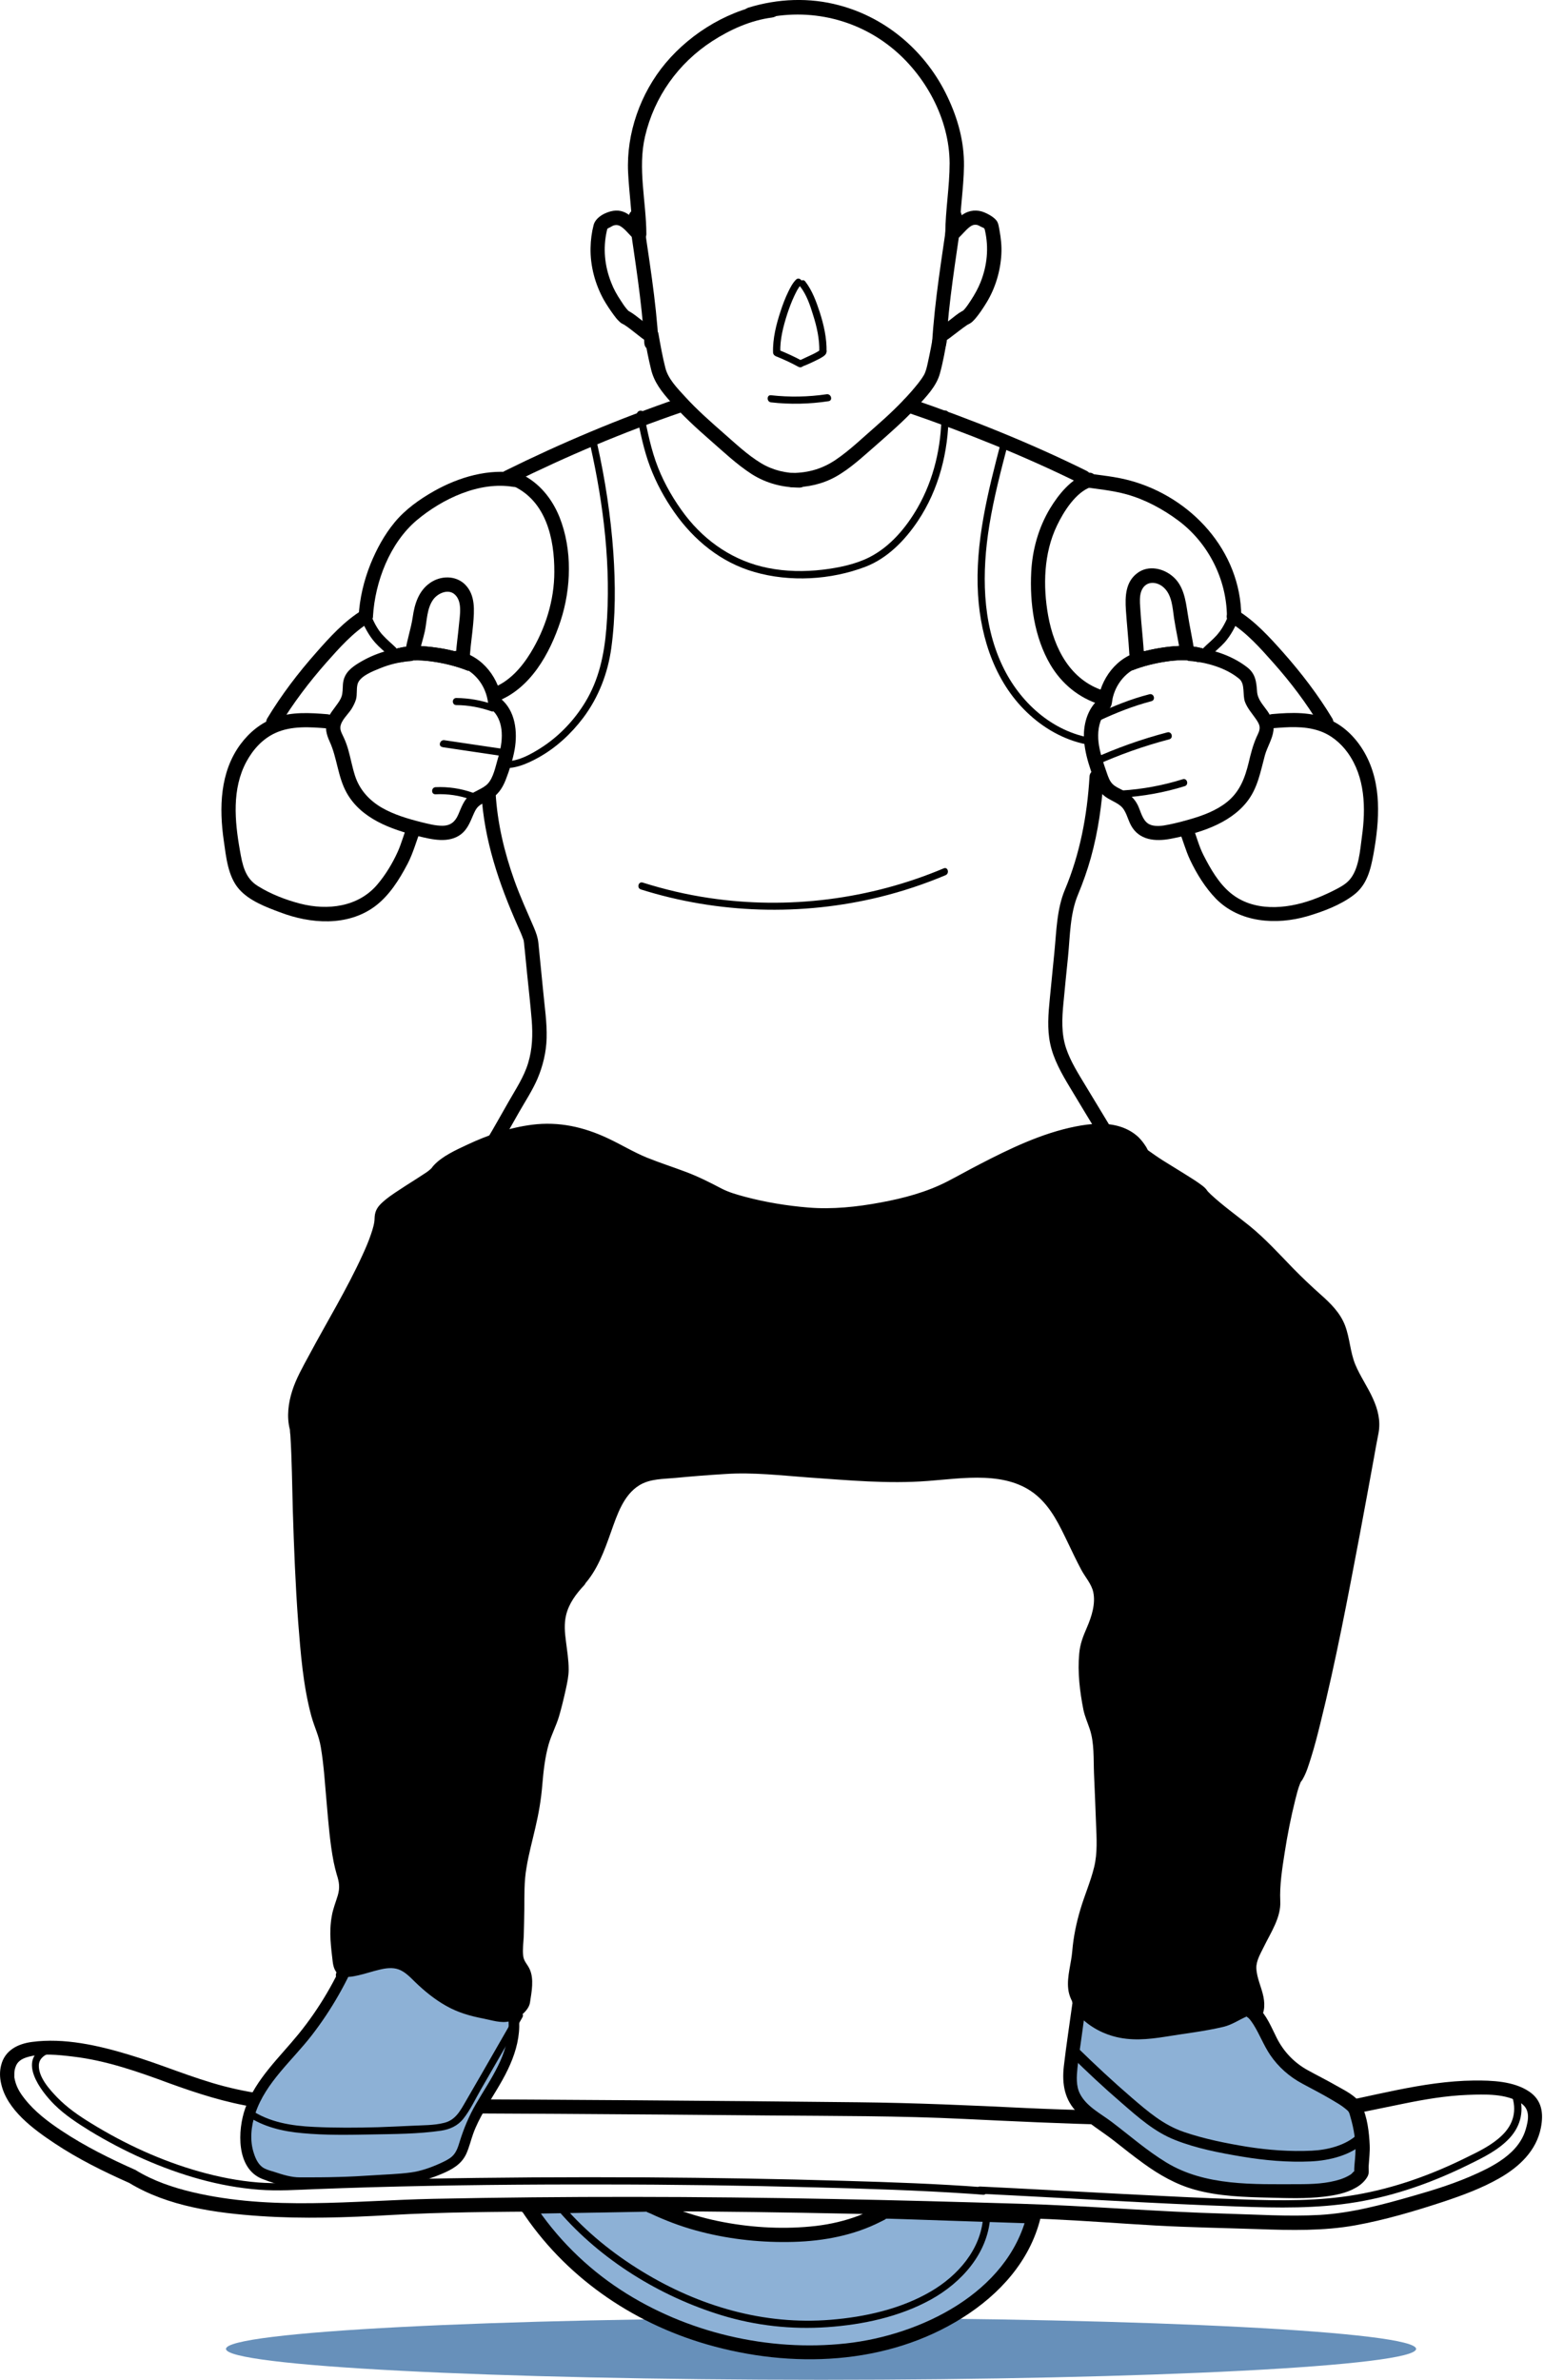 <svg width="741" height="1142" viewBox="0 0 741 1142" fill="none" xmlns="http://www.w3.org/2000/svg">
<path d="M679.614 1127.11C679.614 1135.32 551.747 1141.93 394.036 1141.93C236.324 1141.93 108.457 1135.32 108.457 1127.11C108.457 1118.9 236.324 1112.29 394.036 1112.29C551.747 1112.29 679.614 1118.9 679.614 1127.11Z" fill="#6790BA"/>
<path d="M65.325 1041.39C52.942 1035.9 40.698 1029.85 29.428 1022.33C23.028 1018.09 16.627 1013.22 11.827 1007.09C9.183 1003.75 7.583 1000.83 6.888 996.867C6.818 996.38 6.888 997.424 6.888 996.589C6.888 996.311 6.888 995.963 6.888 995.684C6.888 995.058 6.888 994.432 6.957 993.736C6.888 994.78 6.957 993.527 7.096 993.04C7.236 992.623 7.305 992.206 7.444 991.858C8.279 989.283 10.227 988.031 12.801 987.196C19.688 985.039 28.037 986.013 35.063 986.848C51.064 988.727 66.438 994.154 81.465 999.72C94.892 1004.59 108.319 1008.9 122.441 1011.13C136.911 1013.43 151.451 1013.84 166.06 1013.91C233.82 1014.05 301.649 1014.47 369.409 1015.1C400.506 1015.37 431.742 1015.23 462.84 1016.77C486.493 1017.88 510.077 1019.06 533.73 1019.55C556.2 1020.04 578.671 1020.8 601.211 1020.31C625.769 1019.83 649.492 1014.33 673.493 1009.46C683.719 1007.37 693.876 1005.63 704.312 1005.22C712.382 1004.94 723.165 1004.45 730.122 1009.32C734.574 1012.38 733.461 1017.53 732.209 1021.84C731.026 1025.81 728.8 1029.29 725.6 1032.42C720.869 1037.01 714.817 1040.21 708.834 1042.93C698.885 1047.52 688.381 1050.79 677.876 1053.78C663.336 1057.95 648.657 1061.92 633.491 1062.82C618.325 1063.66 603.09 1062.62 587.924 1062.2C555.157 1061.29 522.529 1058.44 489.763 1057.47C459.639 1056.56 429.447 1055.73 399.324 1055.17C335.46 1053.92 271.596 1053.78 207.732 1055.1C169.261 1055.94 130.372 1060.88 92.387 1051.9C82.996 1049.67 73.743 1046.54 65.464 1041.53C61.708 1039.24 58.229 1045.15 61.986 1047.45C80.63 1058.79 103.588 1061.92 124.945 1063.38C145.607 1064.77 166.339 1064.08 187 1062.89C212.393 1061.43 237.855 1061.36 263.317 1061.15C296.084 1060.88 328.851 1061.01 361.617 1061.43C393.132 1061.85 424.646 1062.55 456.161 1063.38C472.023 1063.8 487.815 1064.15 503.676 1064.84C520.651 1065.61 537.556 1066.93 554.531 1067.9C571.019 1068.81 587.506 1069.09 603.994 1069.64C619.438 1070.2 635.091 1070.55 650.327 1067.83C664.588 1065.26 678.919 1061.02 692.694 1056.49C701.877 1053.43 711.129 1050.02 719.547 1045.22C729.078 1039.79 737.357 1032.07 739.513 1020.94C740.835 1014.12 740.07 1007.79 733.878 1003.62C726.435 998.606 715.999 998.259 707.373 998.328C682.467 998.606 658.188 1006.19 633.839 1010.43C611.02 1014.4 587.854 1013.84 564.757 1013.43C540.756 1013.01 516.755 1012.66 492.824 1011.55C465.761 1010.23 438.838 1009.04 411.776 1008.76C341.79 1008 271.804 1007.51 201.819 1007.23C170.443 1007.09 138.303 1009.11 107.692 1001.11C92.109 997.076 77.361 990.536 61.916 985.944C47.237 981.491 30.75 977.734 15.306 979.821C8.418 980.726 2.296 983.926 0.557 990.953C-0.208 993.875 -0.139 996.867 0.557 999.859C3.34 1012.45 16.071 1021.71 26.089 1028.38C37.359 1035.9 49.603 1041.95 61.986 1047.45C65.951 1049.26 69.43 1043.34 65.464 1041.53" fill="black"/>
<path d="M253.021 1058.58C279.248 1099 323.911 1123.56 374.696 1127.95C400.506 1130.17 427.29 1126.55 449.969 1114.94C472.648 1103.32 490.597 1086.69 496.162 1063.24L424.507 1060.88C404.819 1072.49 381.096 1073.4 358.695 1071.1C341.859 1069.43 325.859 1064.84 311.18 1057.54L253.021 1058.51V1058.58Z" fill="#8DB1D6"/>
<path d="M250.029 1060.32C270.761 1092.11 302.971 1114.45 339.286 1124.95C379.774 1136.64 425.62 1135.04 461.935 1112.15C479.605 1101.02 494.284 1085.02 499.363 1064.29C499.919 1062.06 498.319 1060.04 496.023 1059.97C484.962 1059.62 473.831 1059.21 462.77 1058.86C450.178 1058.44 437.447 1057.4 424.855 1057.61C424.09 1057.61 423.463 1057.75 422.629 1058.09C419.011 1059.55 415.741 1061.78 412.124 1063.17C405.515 1065.68 398.558 1067.28 391.532 1068.11C376.922 1069.78 361.687 1069.02 347.286 1066.3C339.842 1064.91 332.468 1062.89 325.372 1060.25C322.033 1059 318.763 1057.68 315.563 1056.14C313.963 1055.45 312.502 1054.48 310.763 1054.41C305.684 1054.2 300.606 1054.54 295.527 1054.68C281.335 1054.89 267.143 1055.17 252.951 1055.38C248.568 1055.45 248.499 1062.34 252.951 1062.27C265.404 1062.06 277.787 1061.85 290.24 1061.64C296.571 1061.5 302.832 1061.43 309.162 1061.29C309.719 1061.29 310.345 1061.22 310.902 1061.29C310.971 1061.29 311.041 1061.29 311.18 1061.29C308.954 1061.01 311.876 1061.99 312.154 1062.13C313.058 1062.55 313.963 1062.96 314.867 1063.38C321.893 1066.51 329.129 1069.09 336.572 1070.96C350.973 1074.65 366.069 1076.18 380.957 1075.76C395.358 1075.35 409.828 1072.63 422.768 1066.02C423.255 1065.75 426.594 1064.29 424.507 1064.63C424.646 1064.63 424.716 1064.63 424.855 1064.63C425.481 1064.63 426.107 1064.63 426.733 1064.63C429.029 1064.7 431.255 1064.77 433.551 1064.84C441.064 1065.12 448.578 1065.33 456.091 1065.61C469.448 1066.02 482.805 1066.51 496.163 1066.93C495.049 1065.47 493.936 1064.01 492.893 1062.62C483.64 1100.32 441.621 1120.57 406.071 1124.47C368.783 1128.57 329.337 1119.32 297.892 1098.79C281.265 1087.94 266.934 1073.68 256.082 1057.05C253.647 1053.36 247.733 1056.77 250.168 1060.53" fill="black"/>
<path d="M268.117 1060.95C288.362 1084.46 316.746 1101.92 346.312 1110.97C362.73 1115.98 379.914 1117.86 397.028 1116.67C414.072 1115.49 431.673 1111.74 446.699 1103.46C461.448 1095.32 473.97 1081.4 475.223 1064.01C475.362 1061.78 471.953 1061.78 471.814 1064.01C470.701 1079.52 459.57 1092.05 446.699 1099.56C432.299 1107.98 415.115 1111.8 398.697 1113.13C366.626 1115.77 335.599 1106.66 308.328 1090.03C294.275 1081.47 281.335 1071.03 270.552 1058.58C269.091 1056.91 266.726 1059.35 268.117 1061.02" fill="black"/>
<path d="M471.883 1049.54C449.83 1047.87 427.637 1047.1 405.514 1046.47C373.583 1045.5 341.581 1045.01 309.649 1044.8C273.821 1044.6 237.924 1044.8 202.096 1045.5C184.774 1045.85 167.382 1046.33 150.059 1047.03C141.293 1047.38 132.597 1047.93 123.832 1047.24C114.301 1046.47 104.909 1044.6 95.726 1042.02C77.43 1036.87 59.898 1028.8 43.758 1018.85C37.845 1015.23 32.279 1011.41 27.41 1006.4C23.723 1002.57 18.435 996.728 18.644 990.953C18.783 988.031 20.801 986.431 23.305 985.318C25.323 984.413 23.584 981.421 21.566 982.326C8.209 988.449 19.479 1003.34 26.157 1009.95C31.236 1014.96 37.149 1018.78 43.202 1022.54C51.48 1027.55 60.037 1032.07 68.873 1035.97C86.404 1043.69 105.118 1049.26 124.319 1050.72C133.363 1051.41 142.337 1050.79 151.381 1050.44C160.216 1050.09 169.121 1049.81 177.956 1049.54C214.897 1048.49 251.768 1048.14 288.709 1048.21C322.937 1048.21 357.164 1048.7 391.322 1049.6C416.089 1050.23 440.855 1051 465.552 1052.67C467.639 1052.81 469.726 1052.94 471.813 1053.15C474.039 1053.29 473.97 1049.88 471.813 1049.74" fill="black"/>
<path d="M169.956 935.641C163.625 951.504 154.79 966.324 143.867 979.404C136.771 987.892 128.771 995.754 123.414 1005.49C118.057 1015.17 115.692 1027.41 120.771 1037.29C121.814 1039.31 123.206 1041.26 125.223 1042.37C127.449 1043.55 139.206 1047.17 141.711 1047.17C165.642 1047.17 172.669 1046.68 196.531 1044.87C202.027 1044.46 215.732 1039.86 219.419 1035.83C222.132 1032.84 222.967 1028.66 224.219 1024.84C227.836 1013.5 235.489 1003.89 240.915 993.319C246.342 982.743 249.472 969.594 243.768 959.088C243.281 958.114 242.655 957.209 241.82 956.514C240.428 955.331 238.48 954.913 236.672 954.496C227.558 952.131 219.627 946.773 211.557 941.903C203.488 937.102 194.652 932.719 185.261 932.719C175.869 932.719 165.851 938.424 163.903 947.678" fill="#8DB1D6"/>
<path d="M167.452 934.946C161.469 949.695 153.329 963.68 143.242 976.064C134.059 987.335 122.789 997.563 117.71 1011.62C113.954 1022.19 113.258 1040.63 125.919 1045.57C130.163 1047.24 134.685 1048.63 139.137 1049.47C145.12 1050.58 151.799 1049.81 157.851 1049.67C170.791 1049.47 183.94 1048.84 196.81 1047.45C202.027 1046.89 207.175 1045.15 211.976 1043.13C216.915 1041.05 221.367 1038.61 223.733 1033.6C225.194 1030.4 225.959 1026.99 227.142 1023.72C228.533 1019.9 230.411 1016.28 232.429 1012.73C236.185 1006.12 240.499 999.859 243.768 992.971C246.829 986.57 249.056 979.613 249.195 972.516C249.334 966.672 248.012 958.183 243.003 954.426C239.803 951.991 235.211 951.713 231.524 950.252C227.35 948.582 223.454 946.286 219.628 944.06C212.184 939.607 204.88 934.806 196.601 932.232C189.227 929.867 181.366 929.588 174.2 932.65C167.939 935.363 162.93 940.442 161.26 947.121C160.495 950.322 165.434 951.713 166.2 948.513C167.521 942.877 171.904 938.911 177.261 936.894C183.453 934.598 190.062 935.363 196.184 937.45C209.61 942.042 220.324 952.339 233.959 956.583C235.49 957.07 237.159 957.279 238.62 957.905C240.36 958.601 241.125 959.853 241.89 961.454C243.421 964.654 244.116 968.202 244.116 971.681C244.116 978.499 242.029 985.318 238.968 991.371C235.907 997.632 232.011 1003.41 228.533 1009.39C225.124 1015.23 222.62 1021.22 220.602 1027.69C219.837 1030.26 218.932 1033.05 216.845 1034.85C215.245 1036.25 213.089 1037.22 211.141 1038.12C206.828 1040.07 201.958 1041.81 197.227 1042.44C191.105 1043.27 184.705 1043.41 178.583 1043.83C173.296 1044.18 168.078 1044.46 162.791 1044.6C156.53 1044.8 150.199 1044.8 143.938 1044.8C139.833 1044.8 135.798 1043.55 131.833 1042.23C130.233 1041.74 128.563 1041.33 127.033 1040.56C124.25 1039.24 122.789 1036.18 121.884 1033.39C119.728 1027.06 120.493 1020.24 122.58 1013.98C127.519 999.233 140.32 988.657 149.573 976.69C159.104 964.376 166.756 950.878 172.6 936.476C173.852 933.415 168.843 932.093 167.661 935.085" fill="black"/>
<path d="M470.492 1052.67C511.746 1054.68 552.931 1057.33 594.254 1058.79C613.247 1059.48 632.1 1059.83 650.883 1056.7C669.875 1053.57 688.033 1047.03 705.286 1038.47C712.103 1035.13 719.269 1031.58 724.487 1025.95C730.122 1019.83 731.652 1012.17 728.8 1004.31C728.035 1002.22 724.765 1003.13 725.461 1005.22C728.104 1012.59 726.435 1019.27 720.869 1024.63C716.069 1029.29 709.877 1032.28 703.894 1035.2C687.059 1043.55 669.319 1049.95 650.744 1053.15C632.656 1056.28 614.499 1056.01 596.272 1055.38C577.419 1054.75 558.566 1053.78 539.643 1052.81C516.546 1051.62 493.45 1050.3 470.423 1049.19C468.196 1049.05 468.196 1052.53 470.423 1052.6" fill="black"/>
<path d="M549.035 314.13C548.687 308.842 548.2 303.555 547.713 298.267C547.504 295.345 547.226 292.353 547.087 289.431C547.017 286.926 547.087 284.352 548.478 282.195C550.913 278.508 555.714 279.273 558.566 281.986C562.462 285.535 562.74 291.657 563.436 296.528C564.34 302.511 565.731 308.355 566.566 314.339C566.845 316.148 569.14 317.191 570.81 316.704C572.758 316.148 573.453 314.339 573.175 312.46C572.271 306.338 570.879 300.354 569.975 294.301C569.001 288.039 568.097 281.152 562.949 276.699C558.357 272.663 551.192 271.063 545.974 274.89C540.13 279.134 539.921 286.161 540.339 292.701C540.826 299.798 541.591 306.894 542.009 313.991C542.287 318.374 549.174 318.374 548.896 313.991" fill="black"/>
<path d="M571.158 317.191C579.158 317.817 588.341 320.461 594.672 325.679C597.733 328.184 596.202 333.402 597.524 336.881C598.707 339.942 600.863 342.308 602.742 345.021C603.437 346.065 604.272 347.248 604.481 348.569C604.759 350.448 603.785 352.048 603.02 353.718C601.281 357.684 600.237 361.789 599.263 365.963C597.454 373.338 595.02 379.878 588.898 384.818C583.68 388.992 577.28 391.358 570.949 393.167C567.679 394.141 564.34 394.976 560.931 395.672C557.87 396.298 553.835 396.994 550.983 395.185C548.2 393.306 547.435 389.201 546.043 386.349C544.374 382.939 541.661 380.713 538.391 378.974C536.93 378.208 535.33 377.513 534.147 376.399C532.547 374.938 531.851 372.782 531.156 370.764C529.695 366.589 528.234 362.345 527.469 357.962C526.703 353.579 526.842 348.778 528.721 344.743C529.625 342.864 530.808 341.612 532.269 340.221C533.869 338.62 533.591 336.394 534.147 334.376C536.095 326.862 541.939 320.67 549.661 319.07C553.974 318.165 552.165 311.556 547.852 312.46C535.956 314.895 527.886 325.888 526.773 337.577C527.121 336.742 527.469 335.976 527.747 335.142C521.694 339.942 519.607 348.361 520.303 355.736C520.72 360.536 521.973 365.128 523.503 369.651C524.755 373.477 525.938 377.582 528.651 380.643C531.156 383.496 534.843 384.331 537.695 386.627C540.478 388.853 541.104 392.958 542.774 396.019C546.669 403.255 554.531 403.881 561.835 402.49C574.845 399.985 589.871 395.602 598.428 384.748C603.646 378.139 604.898 370.346 607.055 362.415C608.168 358.449 610.672 354.623 611.159 350.518C611.577 347.108 610.186 343.978 608.307 341.264C606.22 338.272 603.577 335.698 603.298 331.872C602.95 327.001 602.533 323.175 598.359 320.044C590.637 314.13 580.619 311.138 571.018 310.373C566.636 310.025 566.636 316.913 571.018 317.191" fill="black"/>
<path d="M543.469 321.644C548.548 319.626 553.974 318.304 559.4 317.47C564.479 316.704 569.975 316.356 574.845 317.609C579.088 318.722 580.967 312.112 576.653 310.999C570.74 309.468 564.548 309.816 558.566 310.651C552.791 311.486 547.017 312.808 541.66 314.965C539.921 315.661 538.739 317.261 539.295 319.209C539.782 320.879 541.8 322.27 543.539 321.574" fill="black"/>
<path d="M519.538 233.632C526.634 234.676 533.869 235.302 540.826 237.25C549.73 239.755 558.218 244.347 565.661 249.913C579.923 260.627 588.689 278.021 588.828 295.762C588.828 300.145 595.715 300.215 595.715 295.762C595.506 264.314 571.644 238.433 542.008 230.501C535.26 228.692 528.303 228.066 521.416 227.092C519.538 226.814 517.729 227.579 517.172 229.458C516.685 231.058 517.729 233.423 519.538 233.702" fill="black"/>
<path d="M590.427 298.754C598.358 303.624 604.967 311.138 611.089 318.026C619.437 327.419 627.02 337.438 633.49 348.222C635.786 351.979 641.699 348.57 639.404 344.743C632.655 333.541 624.586 322.966 615.889 313.156C609.35 305.781 602.254 297.989 593.836 292.84C590.08 290.544 586.601 296.458 590.358 298.754" fill="black"/>
<path d="M435.082 197.801C463.326 207.472 491.293 218.673 518.077 231.893C522.042 233.841 525.521 227.927 521.555 225.979C494.284 212.481 465.692 201.071 436.96 191.191C432.786 189.73 430.977 196.34 435.151 197.801" fill="black"/>
<path d="M325.372 191.191C296.988 200.932 269.091 212.69 242.237 225.979C238.272 227.927 241.75 233.841 245.716 231.893C272.082 218.813 299.353 207.333 327.18 197.801C331.355 196.41 329.546 189.73 325.372 191.191Z" fill="black"/>
<path d="M521.973 227.022C514.042 229.736 508.059 237.18 503.885 244.068C498.389 253.252 495.467 263.758 494.911 274.403C494.145 289.431 496.371 305.781 504.094 318.931C509.52 328.115 517.729 334.863 527.956 338.064C532.199 339.386 534.008 332.776 529.764 331.454C513.624 326.375 505.902 311.138 503.05 295.484C500.476 281.221 500.893 265.497 507.224 252.278C510.494 245.39 516.407 236.067 523.712 233.632C527.886 232.241 526.077 225.631 521.903 227.022" fill="black"/>
<path d="M522.877 372.782C521.763 391.358 518.285 409.795 511.05 426.98C507.154 436.303 507.015 446.809 506.041 456.758C505.276 464.272 504.58 471.786 503.815 479.3C503.119 486.467 502.493 493.702 504.023 500.869C505.624 508.383 509.519 515.201 513.415 521.672C517.868 529.116 522.39 536.561 526.911 544.005C529.207 547.762 535.121 544.353 532.825 540.526C528.859 533.986 524.964 527.516 520.998 520.976C517.52 515.201 513.763 509.357 511.606 502.886C509.311 495.859 509.659 488.693 510.354 481.457C511.05 473.943 511.815 466.499 512.58 458.985C513.554 449.175 513.485 438.46 517.381 429.207C519.746 423.502 521.833 417.657 523.503 411.674C527.051 398.942 528.859 385.862 529.694 372.642C529.973 368.259 523.085 368.259 522.877 372.642" fill="black"/>
<path d="M231.037 380.504C232.289 402.977 239.454 423.989 248.498 444.374C249.611 446.809 250.377 448.548 251.211 450.914C251.351 451.262 251.42 451.61 251.49 451.888C251.072 450.427 251.49 452.097 251.49 452.375C251.559 453.488 251.698 454.601 251.838 455.784C252.185 459.541 252.603 463.298 252.951 467.055C253.716 474.5 254.551 481.944 255.177 489.458C255.733 496.555 255.525 503.373 253.438 510.192C251.42 516.801 247.594 522.506 244.185 528.49C240.567 534.752 237.089 541.152 233.332 547.345C231.037 551.171 236.95 554.58 239.246 550.823C242.654 545.188 245.855 539.343 249.124 533.638C252.116 528.42 255.455 523.341 257.89 517.775C260.534 511.583 262.134 504.974 262.342 498.225C262.551 490.641 261.368 483.058 260.673 475.543C259.907 467.821 259.142 460.167 258.377 452.445C258.099 449.801 257.333 447.714 256.29 445.209C253.02 437.625 249.611 430.181 246.829 422.388C242.028 408.891 238.689 394.906 237.854 380.504C237.646 376.121 230.758 376.121 231.037 380.504Z" fill="black"/>
<path d="M543.469 321.644C548.548 319.626 553.974 318.304 559.4 317.47C564.479 316.704 569.975 316.356 574.845 317.609C579.088 318.722 580.967 312.112 576.653 310.999C570.74 309.468 564.548 309.816 558.566 310.651C552.791 311.486 547.017 312.808 541.66 314.965C539.921 315.661 538.739 317.261 539.295 319.209C539.782 320.879 541.8 322.27 543.539 321.574" fill="black"/>
<path d="M589.662 295.067C588.828 297.084 587.854 299.171 586.671 301.12C586.184 301.885 585.697 302.65 585.14 303.346C585.001 303.555 584.723 303.833 585.001 303.485C584.862 303.624 584.723 303.833 584.653 303.972C584.375 304.32 584.097 304.598 583.819 304.946C581.871 307.103 579.644 308.842 577.627 310.86C576.653 311.834 576.653 313.504 577.627 314.478C578.601 315.452 580.271 315.452 581.245 314.478C583.332 312.391 585.697 310.512 587.714 308.286C590.775 304.807 592.862 300.772 594.602 296.458C595.089 295.206 594.045 293.605 592.793 293.327C591.332 292.979 590.149 293.814 589.662 295.136" fill="black"/>
<path d="M225.541 314.13C225.889 309.26 226.654 304.39 227.072 299.519C227.628 292.979 228.254 285.604 223.245 280.525C218.723 276.003 211.488 276.142 206.41 279.69C200.914 283.517 198.966 289.779 198.061 296.18C197.227 301.746 195.348 307.033 194.513 312.599C194.235 314.408 195 316.287 196.879 316.843C198.479 317.261 200.844 316.287 201.123 314.478C201.679 310.512 203.07 306.755 203.905 302.859C204.949 297.78 204.81 291.866 208.01 287.552C210.166 284.7 214.967 282.473 218.097 285.117C222.063 288.457 220.671 295.345 220.254 299.867C219.836 304.668 219.071 309.468 218.793 314.269C218.654 316.148 220.463 317.678 222.202 317.678C224.15 317.678 225.541 316.078 225.611 314.269" fill="black"/>
<path d="M196.6 310.373C188.043 311.069 179.834 313.504 172.46 317.957C168.773 320.183 165.503 322.688 164.738 327.141C164.39 329.019 164.599 330.967 164.251 332.915C163.973 334.655 163.138 336.046 162.164 337.438C160.355 340.081 158.198 342.377 157.085 345.439C155.764 349.057 156.668 352.466 158.198 355.805C161.816 363.667 162.094 372.712 166.338 380.365C173.295 392.889 187.696 397.968 200.774 401.238C207.383 402.838 215.314 404.786 221.228 400.333C224.219 398.037 225.541 394.698 227.002 391.288C227.697 389.688 228.393 388.018 229.715 386.836C231.176 385.583 233.054 384.888 234.724 383.914C238.689 381.687 240.985 378.556 242.655 374.312C244.463 369.651 246.063 364.711 246.968 359.771C248.498 351.144 247.385 340.916 240.081 335.072C240.428 335.907 240.776 336.672 241.055 337.507C239.872 325.819 231.872 314.895 219.975 312.391C215.662 311.486 213.853 318.096 218.167 319C224.845 320.392 230.271 325.262 232.776 331.593C233.472 333.263 233.889 335.003 234.167 336.742C234.515 339.038 235.211 339.664 236.811 341.264C239.385 343.908 240.568 347.735 240.776 351.353C241.055 355.736 240.15 359.98 238.898 364.154C237.785 367.911 236.811 373.129 234.098 376.052C231.732 378.556 227.976 379.391 225.332 381.618C222.48 384.122 221.367 387.601 219.906 390.941C218.375 394.419 216.149 396.228 212.253 396.228C208.914 396.228 205.575 395.324 202.374 394.558C195.765 392.889 189.087 390.941 183.174 387.531C177.121 383.983 172.53 378.904 170.373 372.225C169.051 368.12 168.286 363.806 167.103 359.632C166.547 357.753 165.921 355.945 165.086 354.136C164.39 352.535 163.207 350.726 163.347 348.917C163.625 345.717 166.964 342.864 168.634 340.29C169.538 338.829 170.373 337.229 170.86 335.559C171.486 333.194 170.999 330.758 171.556 328.462C172.46 324.497 178.999 322.062 182.408 320.67C187 318.792 191.87 317.609 196.809 317.261C201.192 316.913 201.192 310.095 196.809 310.373" fill="black"/>
<path d="M226.028 315.034C220.602 312.878 214.828 311.486 209.053 310.721C203.071 309.886 196.879 309.538 190.966 311.069C186.722 312.182 188.531 318.792 192.774 317.678C197.644 316.426 203.21 316.774 208.288 317.539C213.715 318.374 219.071 319.696 224.219 321.714C225.959 322.409 227.976 320.948 228.463 319.348C229.02 317.4 227.767 315.8 226.098 315.104" fill="black"/>
<path d="M248.221 227.022C234.585 224.726 220.324 228.901 208.427 235.58C201.401 239.546 194.514 244.416 189.366 250.678C184.426 256.661 180.739 263.48 177.817 270.646C174.617 278.647 172.6 287.135 172.113 295.762C171.834 300.145 178.722 300.145 179 295.762C179.974 279.203 187.07 260.557 200.01 249.634C212.184 239.407 230.063 230.849 246.412 233.632C250.725 234.397 252.603 227.788 248.221 227.022Z" fill="black"/>
<path d="M173.852 292.771C165.365 297.919 158.269 305.711 151.799 313.086C143.103 322.896 135.102 333.402 128.285 344.673C125.989 348.43 131.902 351.909 134.198 348.152C140.668 337.438 148.32 327.349 156.599 317.957C162.721 311.069 169.33 303.555 177.261 298.684C181.018 296.388 177.609 290.475 173.782 292.771" fill="black"/>
<path d="M246.481 233.284C262.134 240.659 266.1 258.54 266.03 274.403C266.03 288.04 261.786 301.607 254.621 313.295C250.308 320.322 244.394 327.071 236.463 330.063C232.359 331.593 234.168 338.203 238.272 336.672C254.551 330.55 263.873 313.643 269.022 297.989C274.17 282.265 274.726 263.758 268.535 248.173C264.917 239.198 258.725 231.545 249.89 227.37C245.925 225.492 242.446 231.406 246.412 233.284" fill="black"/>
<path d="M226.028 315.034C220.602 312.878 214.828 311.486 209.053 310.721C203.071 309.886 196.879 309.538 190.966 311.069C186.722 312.182 188.531 318.792 192.774 317.678C197.644 316.426 203.21 316.774 208.288 317.539C213.715 318.374 219.071 319.696 224.219 321.714C225.959 322.409 227.976 320.948 228.463 319.348C229.02 317.4 227.767 315.8 226.098 315.104" fill="black"/>
<path d="M173.086 296.458C174.825 300.702 176.912 304.807 179.973 308.286C181.921 310.512 184.287 312.391 186.443 314.478C187.417 315.452 189.087 315.452 190.061 314.478C191.035 313.504 191.035 311.834 190.061 310.86C188.043 308.842 185.748 307.033 183.869 304.946C183.591 304.668 183.382 304.39 183.104 304.111C182.965 303.972 182.826 303.763 182.756 303.624C182.617 303.485 182.687 303.485 182.826 303.763C182.756 303.624 182.686 303.555 182.547 303.416C181.991 302.72 181.504 301.954 181.017 301.189C179.834 299.311 178.86 297.154 178.025 295.136C177.538 293.884 176.286 292.91 174.895 293.327C173.643 293.675 172.599 295.206 173.086 296.458Z" fill="black"/>
<path d="M370.591 1.461C350.973 4.035 332.05 15.237 319.389 30.335C307.353 44.737 300.536 64.009 301.44 82.724C301.927 92.604 303.388 102.344 303.458 112.224C305.406 111.389 307.353 110.624 309.301 109.789C304.64 106.032 301.231 100.118 294.344 101.162C290.657 101.718 285.857 104.223 284.883 107.98C283.978 111.459 283.491 115.216 283.422 118.834C283.213 127.461 285.579 136.367 289.822 143.95C291.214 146.385 292.814 148.751 294.483 151.047C295.249 152.09 296.083 153.204 296.988 154.038C297.405 154.456 297.823 154.873 298.31 155.152C298.866 155.5 299.979 156.056 299.075 155.5C301.44 156.961 303.597 158.77 305.753 160.439C307.701 161.9 310.067 164.196 312.641 164.266C311.528 163.431 310.414 162.596 309.301 161.761C310.206 166.91 311.18 172.058 312.432 177.137C313.893 183.399 317.58 187.991 321.824 192.792C327.667 199.471 334.068 205.315 340.746 211.159C347.216 216.795 353.547 222.848 360.782 227.509C367.808 231.962 375.531 233.91 383.74 233.98C388.122 233.98 388.192 227.162 383.74 227.092C377.131 227.092 371.009 225.701 365.304 222.291C358.625 218.256 352.921 212.76 347.077 207.681C340.746 202.115 334.485 196.618 328.85 190.426C324.954 186.182 320.641 181.799 319.319 176.511C317.928 171.084 316.954 165.518 315.98 160.022C315.702 158.491 314.102 157.517 312.641 157.517C314.519 157.517 313.962 158.074 313.128 157.378C312.641 157.03 312.154 156.752 311.667 156.404C310.414 155.569 309.232 154.595 307.98 153.691C306.101 152.299 304.292 150.699 302.205 149.516C300.605 148.612 301.579 149.168 301.858 149.447C301.44 149.029 301.023 148.542 300.605 148.055C299.631 146.872 298.797 145.62 297.962 144.298C296.083 141.515 294.483 138.662 293.301 135.532C290.17 127.6 289.335 119.182 291.214 110.833C291.492 109.65 291.353 109.719 292.466 109.232C293.37 108.815 294.066 108.189 295.04 108.05C296.223 107.841 297.196 108.119 298.17 108.815C300.536 110.415 302.136 112.92 304.362 114.729C306.588 116.538 310.206 115.494 310.206 112.294C310.136 96.709 305.962 80.846 309.58 65.4C314.032 46.406 325.511 30.335 341.79 19.759C350.416 14.193 360.226 9.74 370.522 8.419C372.4 8.14 373.931 7.027 373.931 5.009C373.931 3.34 372.33 1.322 370.522 1.6" fill="black"/>
<path d="M360.991 10.297C383.948 3.2 408.715 7.584 427.568 22.612C444.055 35.761 455.673 57.051 455.743 78.341C455.743 89.612 453.725 100.814 453.656 112.155C453.656 115.355 457.343 116.329 459.5 114.59C461.726 112.781 463.326 110.346 465.691 108.676C466.665 107.98 467.639 107.702 468.822 107.91C469.796 108.119 470.491 108.745 471.465 109.093C472.509 109.58 472.439 109.511 472.718 110.624C474.596 118.973 473.761 127.391 470.631 135.323C469.378 138.454 467.778 141.306 465.97 144.089C465.135 145.342 464.3 146.664 463.326 147.846C462.909 148.333 462.561 148.751 462.074 149.238C462.352 148.96 463.396 148.403 461.726 149.307C459.708 150.421 457.83 152.021 455.952 153.482C454.769 154.386 453.517 155.291 452.334 156.195C451.847 156.543 451.36 156.821 450.873 157.169C450.038 157.796 449.482 157.309 451.36 157.239C449.969 157.239 448.299 158.283 448.09 159.744C447.256 164.475 446.351 169.206 445.308 173.937C444.821 176.163 444.334 178.39 443.36 180.059C441.69 182.842 439.534 185.347 437.446 187.782C432.09 193.905 426.246 199.401 420.124 204.758C413.863 210.185 407.88 216.03 400.993 220.691C394.662 224.935 387.983 226.883 380.331 226.953C375.948 226.953 375.948 233.841 380.331 233.841C387.635 233.841 394.662 232.31 401.062 228.762C408.158 224.796 414.211 219.021 420.333 213.734C427.15 207.75 433.898 201.836 440.09 195.157C444.334 190.565 449.412 185.417 451.082 179.225C452.682 173.45 453.656 167.606 454.699 161.692L451.36 164.196C453.517 164.127 455.395 162.457 457.065 161.205C459.361 159.535 461.517 157.726 463.882 156.126C464.23 155.917 464.509 155.708 464.856 155.5C465.274 155.221 463.604 156.334 465.483 155.221C466.457 154.665 467.222 153.83 467.987 152.995C470.005 150.629 471.744 147.985 473.413 145.272C477.657 138.384 480.162 130.035 480.579 121.895C480.788 118.068 480.37 114.242 479.675 110.485C479.396 109.024 479.188 107.076 478.283 105.893C476.961 104.153 474.387 102.762 472.439 101.927C468.961 100.466 465.204 100.814 462.074 102.901C459.291 104.849 457.343 107.632 454.699 109.719C456.647 110.554 458.595 111.32 460.543 112.155C460.613 101.301 462.491 90.517 462.63 79.663C462.769 67.975 459.708 56.912 454.699 46.406C444.612 25.116 425.829 8.697 402.871 2.574C388.47 -1.322 373.304 -0.696 359.112 3.687C354.938 5.009 356.677 11.619 360.921 10.297" fill="black"/>
<path d="M277.787 757.947C261.021 775.689 269.926 785.708 269.369 802.266C269.23 805.536 265.126 823.348 263.039 827.592C258.586 836.497 257.473 847.142 256.708 857.161C255.386 874.276 249.612 886.452 248.29 903.567C248.29 916.23 248.151 923.466 247.942 928.823C247.803 934.18 246.551 940.372 250.168 944.338C253.508 948.026 251.282 955.609 251.003 960.549C244.116 969.107 241.333 966.185 230.62 964.376C219.906 962.567 210.236 956.375 202.375 948.721C199.523 945.938 196.74 942.947 193.053 941.486C184.913 938.285 176.217 943.781 167.521 944.616C166.478 944.756 165.364 944.755 164.53 944.129C163.556 943.364 163.277 941.973 163.138 940.72C162.095 932.719 161.121 924.44 163.277 916.717C164.53 912.194 166.825 907.811 166.338 903.15C166.06 900.715 165.017 898.419 164.391 896.123C160.077 880.121 159.66 838.793 155.416 829.679C142.755 802.266 144.355 692.13 142.337 684.268C140.946 678.91 141.92 673.205 143.52 667.918C148.251 652.75 184.287 599.039 183.104 583.175C182.757 578.027 207.593 566.13 210.236 561.677C212.184 558.407 245.647 537.743 273.196 543.031C283.144 544.909 292.188 549.78 301.162 554.511C314.519 561.607 330.172 564.39 343.182 572.183C353.199 578.166 382.209 582.758 393.827 582.758C414.907 582.758 439.256 577.888 455.048 570.095C469.031 563.208 533.73 523.341 547.922 553.189C549.243 555.902 574.845 569.887 576.306 572.461C578.114 575.661 595.785 588.741 598.498 591.177C614.429 605.3 615.403 608.849 631.265 623.042C635.16 626.521 639.126 630.069 641.422 634.73C644.204 640.366 644.344 646.906 646.291 652.889C650.048 664.439 660.762 674.736 658.188 686.633C657.144 691.295 630.986 841.437 621.456 852.708C618.673 855.978 609.559 900.297 611.159 913.586C611.646 917.273 601.837 934.111 599.959 940.164C597.107 949.278 608.724 962.149 600.098 967.785C596.411 970.15 584.375 968.272 579.714 968.828C572.966 969.594 566.288 970.846 559.818 973.142C555.713 974.603 551.678 976.482 547.365 976.969C535.747 978.291 525.521 969.385 518.564 959.853C513.485 952.896 517.381 946.008 517.938 937.311C518.842 923.535 523.155 912.334 527.608 899.254C530.182 891.74 529.903 883.53 529.556 875.529C529.069 864.118 528.582 852.778 528.164 841.367C527.955 835.732 527.608 829.888 524.964 824.948C522.947 821.26 518.703 794.544 523.225 785.36C527.747 776.176 531.503 764.348 525.242 756.347C522.112 752.381 514.32 735.057 512.024 730.535C493.032 692.547 459.291 709.454 421.307 707.297C404.263 706.323 360.504 702.844 353.756 703.053C349.304 703.192 313.615 705.766 309.441 707.297C289.892 714.463 292.049 742.85 277.787 757.947Z" fill="black"/>
<path d="M275.352 755.512C270.343 760.939 265.891 767.201 264.569 774.576C263.525 780.42 264.499 786.125 265.265 791.9C265.96 797.118 266.169 801.64 265.265 806.232C264.221 811.659 262.899 817.086 261.299 822.374C260.464 825.156 259.63 826.548 258.517 829.331C256.916 833.227 255.803 837.332 255.108 841.576C253.577 850.273 253.508 859.179 251.838 867.875C250.238 876.155 247.803 884.295 246.342 892.574C244.812 900.993 244.951 909.342 244.812 917.9C244.812 920.891 244.672 923.883 244.603 926.944C244.464 930.771 243.977 934.667 244.325 938.494C244.533 940.581 245.02 942.599 246.064 944.477C246.829 945.938 248.081 946.912 248.429 948.652C249.194 952.548 247.873 956.792 247.594 960.688C247.942 959.853 248.29 959.088 248.568 958.253C246.342 960.966 244.255 963.402 240.568 962.984C236.255 962.497 231.594 961.453 227.489 960.271C221.924 958.74 216.775 955.957 212.114 952.548C207.314 949.069 203.488 944.408 198.757 940.929C194.027 937.381 188.6 936.685 182.896 937.659C180.113 938.146 177.4 938.981 174.617 939.746C173.226 940.164 171.834 940.511 170.443 940.859C169.886 940.998 167.173 941.764 166.825 941.486C166.269 940.999 166.269 937.311 166.13 936.685C165.99 935.293 165.851 933.902 165.712 932.441C165.434 928.962 165.295 925.414 165.712 921.935C166.477 915.743 170.165 910.038 169.747 903.706C169.469 899.184 167.382 894.801 166.547 890.278C165.851 886.382 165.364 882.486 164.947 878.59C163.973 869.615 163.347 860.709 162.442 851.734C161.747 844.777 161.399 837.471 159.381 830.792C158.06 826.548 156.251 822.443 155.068 817.573C151.938 803.867 150.755 789.743 149.711 775.758C148.529 759.687 147.903 743.615 147.416 727.543C147.068 715.576 146.859 703.609 146.303 691.643C146.163 688.929 146.024 686.216 145.537 683.502C144.076 675.223 146.72 667.987 150.198 661.03C157.294 646.836 165.573 633.2 172.947 619.146C176.565 612.188 180.113 605.161 182.965 597.925C184.009 595.212 185.052 592.499 185.678 589.646C185.957 588.394 186.165 587.072 186.304 585.819C186.304 585.263 186.374 584.776 186.444 584.219C186.444 583.802 186.652 582.688 186.374 583.593C186.165 584.358 186.444 583.454 186.652 583.176C186.444 583.384 187.418 582.41 187.626 582.201C188.67 581.158 189.852 580.253 191.035 579.418C194.096 577.192 197.366 575.174 200.566 573.157C203.488 571.278 206.479 569.469 209.262 567.382C210.236 566.617 211.28 565.921 212.045 564.947C212.393 564.529 212.671 564.112 213.019 563.695C212.74 564.042 212.601 564.042 213.227 563.555C214.201 562.79 213.854 562.999 214.967 562.234C216.149 561.399 217.332 560.633 218.584 559.868C221.924 557.85 225.471 556.041 229.019 554.372C237.716 550.336 247.177 547.275 256.777 546.231C268.813 544.909 279.665 547.832 290.448 553.119C296.014 555.833 301.371 558.964 307.145 561.399C312.85 563.764 318.693 565.712 324.467 567.869C330.103 569.956 335.668 572.183 340.886 575.244C344.086 577.053 347.495 578.444 350.973 579.488C359.947 582.341 369.27 583.941 378.592 585.193C399.323 587.976 420.82 585.611 440.786 579.488C453.934 575.453 465.344 568.426 477.518 562.303C490.875 555.554 504.928 549.084 519.816 546.579C525.381 545.675 531.712 545.327 536.93 547.484C539.225 548.458 541.243 549.919 542.773 551.936C544.165 553.745 544.86 555.763 546.6 557.294C551.817 561.607 558.009 564.808 563.713 568.356C566.427 570.026 569.14 571.696 571.783 573.505C572.757 574.2 572.479 573.992 573.383 574.827C573.87 575.314 572.897 574.2 573.175 574.618C573.453 574.896 573.662 575.244 573.94 575.592C574.288 576.009 574.636 576.427 574.984 576.775C579.992 581.923 586.115 586.167 591.75 590.55C598.359 595.699 604.411 601.613 610.255 607.666C617.281 614.971 624.725 621.789 632.099 628.817C636.621 633.13 639.265 637.722 640.587 643.914C641.839 649.689 642.952 655.116 645.526 660.473C649.422 668.474 656.448 676.823 654.709 686.216C654.361 688.094 654.013 690.042 653.666 691.921C649.491 714.95 645.248 737.979 640.726 760.939C635.647 786.89 630.778 813.051 623.403 838.445C622.847 840.393 622.221 842.341 621.594 844.29C621.316 845.055 621.038 845.82 620.76 846.655C620.621 847.003 620.481 847.351 620.342 847.699C620.273 847.907 620.203 848.047 620.134 848.255C619.855 848.882 620.412 847.56 620.134 848.255C619.716 849.229 619.229 850.134 618.673 850.969C619.438 849.786 618.255 851.456 617.977 852.012C617.49 852.917 617.142 853.891 616.864 854.865C614.777 860.918 613.525 867.319 612.272 873.581C610.603 881.79 609.211 890.139 608.237 898.488C607.82 901.897 607.542 905.307 607.402 908.785C607.402 910.107 607.402 911.36 607.402 912.682C607.542 914.282 607.681 914.004 607.263 915.256C605.037 922.77 600.585 929.519 597.524 936.685C595.924 940.372 595.506 943.851 596.202 947.817C596.967 952.061 598.915 956.096 599.541 960.41C599.959 963.61 598.776 965.419 595.576 965.837C591.263 966.324 586.88 965.767 582.636 965.698C577.071 965.628 571.296 966.741 565.87 968.063C559.748 969.524 553.974 972.725 547.713 973.768C536.86 975.577 526.146 966.254 520.72 957.696C517.798 953.104 519.607 947.678 520.442 942.738C521.416 936.615 521.625 930.493 523.085 924.509C525.938 912.195 532.129 900.645 532.825 887.913C533.173 881.234 532.686 874.555 532.408 867.945L531.503 846.307C531.225 840.115 531.364 833.505 529.347 827.592C528.86 826.2 528.234 824.948 527.677 823.626C527.677 823.556 527.816 824.113 527.538 823.208C527.19 821.956 526.842 820.773 526.564 819.521C524.894 811.729 524.059 803.588 524.477 795.657C524.894 786.543 530.599 779.168 531.573 770.053C532.129 764.905 531.225 759.687 528.234 755.443C526.286 752.729 524.755 749.807 523.294 746.815C519.607 739.649 516.616 731.996 512.511 725.038C507.989 717.455 501.728 710.776 493.658 707.019C486.353 703.609 478.283 702.427 470.283 702.357C461.309 702.218 452.334 703.262 443.36 703.888C434.455 704.514 425.55 704.653 416.646 704.027C399.949 702.983 383.253 701.592 366.487 700.618C361.895 700.339 357.234 699.922 352.573 700.131C346.59 700.409 340.677 700.896 334.764 701.383C327.598 701.94 320.432 702.566 313.267 703.54C306.797 704.375 301.301 707.158 297.057 712.237C286.344 724.969 286.483 743.684 275.143 755.93C272.152 759.2 276.952 764 280.013 760.8C286.761 753.495 290.031 744.102 293.301 734.918C296.153 726.917 299.214 717.385 306.797 712.724C311.945 709.523 318.276 709.732 324.12 709.175C332.05 708.41 340.051 707.784 348.051 707.297C361.339 706.392 374.835 707.993 388.123 708.967C407.184 710.289 426.107 712.098 445.238 710.636C462.213 709.384 483.362 705.558 497.554 717.594C504.65 723.647 508.476 731.926 512.442 740.136C514.529 744.519 516.616 748.903 518.911 753.216C520.79 756.765 523.851 760.035 524.686 764C525.868 769.636 523.851 775.828 521.625 780.977C519.746 785.29 518.355 788.839 517.937 793.5C517.103 802.406 518.216 811.659 519.955 820.425C520.651 823.695 521.903 826.409 522.946 829.54C525.242 836.219 524.755 844.011 525.033 851.038C525.381 859.039 525.729 866.971 526.007 874.972C526.286 881.93 526.773 889.096 525.103 895.914C523.433 902.802 520.511 909.412 518.494 916.23C516.546 922.77 515.155 929.449 514.598 936.267C514.111 942.181 512.024 948.304 512.65 954.218C513.276 960.479 517.729 965.419 521.972 969.733C526.077 973.907 530.947 977.525 536.512 979.543C542.634 981.839 548.965 981.352 555.087 979.125C561.974 976.69 568.583 974.464 575.818 973.351C580.827 972.585 585.558 972.933 590.637 973.003C595.019 973.072 600.098 973.212 603.576 970.011C606.916 966.88 607.194 962.428 606.359 958.183C605.455 953.592 603.159 949.208 602.95 944.477C602.811 940.79 605.107 937.172 606.637 933.971C609.907 927.292 614.846 919.987 614.429 912.264C614.081 904.611 615.333 896.749 616.516 889.165C617.838 880.608 619.507 872.12 621.594 863.771C622.29 861.057 622.916 858.344 623.96 855.769C623.89 856.048 624.447 854.795 623.96 855.491C624.377 854.865 624.864 854.378 625.212 853.682C627.021 850.551 628.064 846.933 629.177 843.455C630.847 838.167 632.238 832.74 633.56 827.383C641.074 797.257 646.848 766.644 652.622 736.17C654.918 723.856 657.214 711.541 659.44 699.226C659.996 696.095 660.553 692.895 661.179 689.764C661.318 689.068 661.457 688.303 661.596 687.607C662.64 681.763 661.318 676.406 658.883 671.048C656.379 665.482 652.831 660.473 650.465 654.838C647.961 648.785 647.822 642.105 645.526 636.052C643.161 629.86 638.5 625.338 633.63 621.024C629.177 617.058 624.864 612.954 620.69 608.709C613.872 601.682 607.194 594.307 599.541 588.115C593.419 583.176 586.949 578.584 581.175 573.226C580.688 572.739 580.201 572.252 579.714 571.765C579.575 571.626 579.436 571.417 579.297 571.278C578.671 570.583 579.714 571.765 579.297 571.209C578.601 570.235 577.905 569.608 577.001 568.913C574.357 566.895 571.505 565.156 568.722 563.416C565.105 561.19 561.487 558.963 557.939 556.737C555.643 555.276 552.791 553.258 551.122 552.076C550.426 551.589 550.843 551.797 550.913 551.936C550.495 551.241 550.217 550.475 549.73 549.849C548.756 548.319 547.643 546.927 546.391 545.675C543.956 543.379 541.104 541.779 537.973 540.735C531.016 538.439 523.294 539.135 516.268 540.526C499.989 543.727 484.475 551.241 469.866 558.824C464.718 561.468 459.709 564.321 454.56 566.965C444.682 572.044 433.69 574.966 422.768 576.983C411.289 579.14 399.393 580.393 387.775 579.418C377.687 578.584 367.53 576.914 357.791 574.34C353.895 573.296 349.86 572.183 346.242 570.304C340.677 567.382 335.181 564.599 329.268 562.373C323.007 560.007 316.676 557.989 310.484 555.485C304.014 552.841 298.031 549.153 291.77 546.231C280.083 540.735 268.256 538.091 255.386 539.691C244.533 541.083 234.098 544.631 224.219 549.293C218.862 551.797 212.045 554.859 208.01 559.381C206.897 560.633 207.732 560.007 206.41 561.19C205.297 562.164 204.044 562.999 202.792 563.764C199.244 566.13 195.557 568.356 192.009 570.722C188.809 572.809 185.539 574.966 182.826 577.61C180.669 579.766 179.835 581.714 179.765 584.706C179.765 586.793 178.93 589.716 178.026 592.29C176.913 595.629 175.521 598.83 174.06 602.03C166.477 618.659 156.877 634.313 148.25 650.454C145.329 655.881 142.128 661.447 140.25 667.361C138.372 673.205 137.537 679.745 139.067 685.798C139.346 686.911 139.067 685.033 139.137 686.285C139.137 687.051 139.276 687.816 139.346 688.581C140.111 700.618 140.181 712.724 140.528 724.83C141.085 742.641 141.781 760.522 143.102 778.333C144.285 793.361 145.468 808.876 149.433 823.487C151.033 829.192 152.981 832.601 153.955 838.306C155.486 847.281 155.973 856.465 156.807 865.51C157.642 874.902 158.338 884.295 160.147 893.548C160.564 895.566 161.051 897.514 161.608 899.462C162.79 903.08 163.208 905.794 162.095 909.551C161.121 912.821 159.799 915.952 159.242 919.361C158.547 923.118 158.407 926.944 158.616 930.701C158.825 934.25 159.242 937.728 159.66 941.207C160.008 944.06 160.842 946.912 163.834 948.095C166.408 949.139 169.538 948.373 172.112 947.817C175.521 947.051 178.861 945.869 182.269 945.103C185.191 944.408 188.322 943.99 191.174 944.964C194.374 946.077 196.809 948.721 199.175 951.017C203.627 955.331 208.566 959.366 213.993 962.428C219.697 965.698 225.611 967.367 232.081 968.62C236.046 969.385 240.359 970.916 244.464 969.942C248.29 969.037 253.716 965.002 254.342 960.966C255.108 955.887 256.429 949.556 254.134 944.755C253.021 942.39 251.351 941.138 251.073 938.355C250.725 935.363 251.212 932.232 251.351 929.24C251.49 924.927 251.56 920.613 251.629 916.299C251.699 909.551 251.49 902.871 252.673 896.192C253.716 889.722 255.456 883.46 256.916 877.059C258.517 870.311 259.699 863.492 260.256 856.535C260.812 849.925 261.508 843.385 263.317 836.984C264.639 832.392 266.865 828.287 268.256 823.695C269.508 819.451 270.552 815.068 271.526 810.685C272.222 807.485 272.917 804.284 272.917 801.084C272.917 796.492 272.152 791.969 271.595 787.447C271.039 783.342 270.691 779.168 271.665 775.063C272.987 769.427 276.465 764.835 280.361 760.661C283.352 757.46 278.483 752.59 275.491 755.79" fill="black"/>
<path d="M518.077 961.662C516.894 970.498 515.642 979.265 514.459 988.101C513.903 992.206 513.346 996.31 513.833 1000.42C515.085 1010.92 524.755 1015.17 533.104 1021.71C565.592 1047.31 568.792 1051.27 623.821 1051.27C649.144 1051.27 652.553 1043.97 653.388 1042.86C654.153 1041.81 653.318 1042.02 653.388 1040.77C653.875 1032.77 654.501 1031.79 653.388 1023.86C653.04 1021.29 651.509 1013.63 650.187 1011.41C647.892 1007.51 629.943 998.606 625.978 996.45C619.369 992.832 614.708 988.101 610.881 981.63C608.516 977.664 602.811 963.123 597.872 964.167C596.063 964.584 594.533 965.837 592.933 966.811C589.385 968.968 585.141 969.663 581.036 970.359C573.453 971.611 565.871 972.864 558.357 974.116C554.6 974.742 550.774 975.368 547.017 975.368C535.747 975.438 525.382 971.542 518.425 962.706" fill="#8DB1D6"/>
<path d="M514.737 960.758C513.346 970.985 511.746 981.213 510.563 991.44C509.589 1000.07 510.911 1007.79 517.242 1013.91C522.46 1018.99 528.999 1022.82 534.773 1027.34C539.434 1031.03 544.095 1034.72 548.896 1038.19C556.409 1043.62 564.409 1048.21 573.453 1050.72C585.002 1053.92 597.315 1054.27 609.211 1054.54C617.907 1054.75 626.743 1055.1 635.369 1054.06C640.587 1053.43 646.013 1052.46 650.605 1049.81C652.761 1048.63 654.709 1046.96 656.031 1044.87C657.353 1042.86 656.727 1041.33 656.866 1039.17C657.075 1035.9 657.492 1032.63 657.353 1029.36C657.075 1023.31 656.24 1015.65 653.387 1010.16C651.161 1005.77 645.317 1003.06 641.283 1000.76C636.83 998.189 632.169 995.893 627.647 993.388C621.177 989.84 616.099 984.552 612.759 977.943C610.185 972.864 607.89 966.88 603.507 962.984C601.35 961.036 598.776 960.132 595.993 961.106C594.045 961.732 592.445 963.054 590.706 964.028C588.619 965.211 586.184 965.837 583.819 966.324C574.079 968.341 564.061 969.733 554.252 971.194C545.904 972.446 537.208 972.029 529.695 967.854C526.147 965.906 523.225 963.262 520.72 960.132C517.938 956.722 513.137 961.593 515.851 965.002C520.581 970.916 527.121 975.09 534.425 977.108C542.634 979.404 550.843 978.638 559.192 977.317C568.444 975.786 577.975 974.742 587.089 972.585C591.471 971.542 594.672 969.107 598.707 967.437C598.011 967.715 598.08 967.228 598.289 967.576C598.359 967.785 599.124 968.272 599.263 968.411C600.098 969.246 600.794 970.289 601.489 971.333C604.481 976.064 606.429 981.352 609.559 986.013C613.525 991.858 618.812 996.519 625.073 999.859C629.734 1002.36 634.465 1004.8 639.056 1007.51C641.283 1008.83 643.648 1010.16 645.665 1011.83C647.335 1013.15 647.474 1013.43 648.1 1015.79C649.77 1021.5 650.813 1027.69 650.466 1033.67C650.396 1035.13 650.257 1036.52 650.118 1037.99C650.048 1039.03 649.909 1040.14 649.909 1041.19C649.979 1042.72 650.466 1043.2 650.326 1041.26C650.326 1041.26 649.979 1041.67 649.979 1041.74L649.77 1042.02C649.839 1042.02 650.326 1041.39 649.77 1041.95C649.422 1042.23 649.144 1042.58 648.796 1042.93C648.587 1043.13 648.239 1043.34 648.726 1043.06C648.448 1043.27 648.17 1043.48 647.891 1043.62C646.431 1044.53 644.97 1045.15 643.37 1045.71C636.9 1047.8 629.943 1048.07 623.125 1048.07C601.837 1048.07 578.462 1049.12 559.609 1037.57C550.357 1031.93 542.217 1024.77 533.59 1018.23C528.373 1014.26 521.486 1010.85 518.355 1004.8C516.338 1000.97 516.685 996.38 517.103 992.206C517.659 987.127 518.425 982.117 519.12 977.108C519.746 972.307 520.442 967.576 521.068 962.775C521.346 960.897 520.651 959.088 518.703 958.531C517.103 958.044 514.737 959.088 514.459 960.897" fill="black"/>
<path d="M513.624 986.222C521.555 994.084 529.764 1001.74 538.251 1009.04C546.182 1015.93 554.043 1022.96 563.922 1026.85C574.079 1030.89 585.349 1033.05 596.132 1034.85C606.985 1036.66 617.977 1037.64 628.969 1037.15C638.082 1036.73 648.378 1034.23 655.126 1027.76C657.561 1025.46 653.874 1021.84 651.509 1024.14C645.874 1029.5 637.039 1031.65 629.525 1032C619.16 1032.49 608.794 1031.72 598.567 1030.12C588.41 1028.45 577.975 1026.37 568.235 1023.03C558.357 1019.69 550.913 1013.22 543.121 1006.54C534.216 998.885 525.659 990.884 517.242 982.674C514.876 980.308 511.259 983.996 513.624 986.292" fill="black"/>
<path d="M239.803 368.259C246.064 369.581 253.021 366.52 258.377 363.528C266.795 358.867 274.1 352.118 279.874 344.465C287.248 334.655 291.701 323.105 293.37 310.999C295.457 295.762 295.388 280.317 294.344 265.01C293.092 247.547 290.448 230.153 286.622 213.038C286.135 210.881 282.865 211.786 283.352 213.942C289.753 242.468 293.37 272.316 291.005 301.607C289.961 314.2 287.457 326.166 280.778 337.09C275.63 345.508 268.673 352.883 260.464 358.31C255.247 361.719 247.386 366.381 240.777 364.989C238.62 364.502 237.715 367.842 239.872 368.259" fill="black"/>
<path d="M480.44 211.925C474.179 235.858 467.848 260.418 469.379 285.396C470.701 306.825 478.005 328.462 494.284 343.143C502.424 350.518 512.442 355.805 523.364 357.545C525.521 357.893 526.425 354.623 524.268 354.205C504.859 351.144 489.275 336.811 481.066 319.418C471.188 298.615 471.188 274.403 474.805 252.069C476.962 238.781 480.371 225.77 483.78 212.76C484.336 210.603 481.066 209.698 480.51 211.855" fill="black"/>
<path d="M305.614 199.123C307.284 207.541 308.954 215.96 312.015 224.031C314.936 231.753 318.902 239.059 323.632 245.808C333.094 259.305 346.034 269.88 362.034 274.472C379.148 279.412 398.697 278.299 415.324 271.968C425.898 267.932 434.316 259.235 440.508 249.982C450.595 234.884 455.187 216.725 455.256 198.636C455.256 196.409 451.847 196.409 451.847 198.636C451.778 214.221 448.23 229.875 440.438 243.512C434.942 253.113 427.22 262.366 417.133 267.445C410.384 270.854 402.314 272.455 394.871 273.359C386.105 274.403 377.131 274.264 368.504 272.524C352.434 269.324 338.798 260.14 328.85 247.199C323.563 240.242 319.041 232.519 315.841 224.448C312.502 216.03 310.762 207.124 308.954 198.288C308.536 196.131 305.197 197.036 305.684 199.192" fill="black"/>
<path d="M301.857 104.64C304.71 124.608 308.049 144.576 309.232 164.753C309.51 169.136 316.328 169.136 316.049 164.753C314.867 143.95 311.319 123.426 308.397 102.832C307.771 98.518 301.162 100.327 301.788 104.64" fill="black"/>
<path d="M454.978 102.831C452.056 123.426 448.578 143.95 447.326 164.753C447.047 169.136 453.935 169.136 454.143 164.753C455.326 144.576 458.665 124.678 461.518 104.64C461.796 102.762 461.031 100.953 459.152 100.396C457.552 99.909 455.187 100.953 454.909 102.762" fill="black"/>
<path d="M372.539 171.015C376.018 172.406 379.775 174.146 383.183 176.024C383.67 176.302 384.436 176.372 384.923 176.024C385.479 175.607 386.314 175.398 386.94 175.12C388.262 174.563 389.584 173.937 390.906 173.311C392.158 172.685 393.41 172.128 394.593 171.363C395.636 170.736 396.541 170.041 396.68 168.788C396.819 167.884 395.845 167.049 394.941 167.049C393.897 167.049 393.34 167.814 393.201 168.788C393.201 168.44 393.41 168.162 393.41 168.023C393.41 168.162 393.549 167.536 393.41 168.023C393.41 168.023 393.271 168.093 393.48 168.023C393.41 168.023 393.34 168.162 393.201 168.232C392.784 168.51 392.367 168.788 391.949 168.997C390.766 169.693 389.514 170.249 388.332 170.806C387.149 171.363 386.036 171.85 384.923 172.406C384.366 172.685 383.74 172.824 383.253 173.172H384.992C381.305 171.154 377.409 169.414 373.513 167.814C372.679 167.466 371.635 168.162 371.426 168.997C371.148 169.971 371.774 170.736 372.609 171.084" fill="black"/>
<path d="M370.034 193.07C379.217 194.114 388.54 193.905 397.653 192.513C399.81 192.165 398.905 188.895 396.749 189.174C387.914 190.496 378.87 190.635 370.034 189.661C367.878 189.382 367.878 192.861 370.034 193.07Z" fill="black"/>
<path d="M396.68 168.719C396.819 162.318 395.358 155.847 393.41 149.794C391.74 144.715 389.792 139.358 386.453 135.045C385.062 133.305 382.696 135.74 384.018 137.48C387.079 141.376 388.818 146.524 390.21 151.116C392.018 156.752 393.34 162.735 393.201 168.649C393.201 170.876 396.61 170.876 396.61 168.649" fill="black"/>
<path d="M374.488 169.067C374.279 162.805 375.949 156.474 377.827 150.629C378.801 147.707 379.844 144.855 381.166 142.072C382.071 140.193 382.975 138.176 384.436 136.645C385.966 135.045 383.532 132.61 382.001 134.21C380.401 135.81 379.288 137.967 378.314 139.984C376.853 142.976 375.67 146.107 374.627 149.307C372.54 155.639 370.801 162.457 371.009 169.136C371.079 171.363 374.488 171.363 374.418 169.136" fill="black"/>
<path d="M118.545 1015.23C126.406 1020.59 135.659 1022.75 145.051 1023.58C156.043 1024.63 167.173 1024.42 178.165 1024.21C189.227 1024 200.636 1024 211.628 1022.4C215.871 1021.77 219.628 1020.11 222.341 1016.7C225.681 1012.52 228.046 1007.37 230.69 1002.78C237.368 991.162 244.047 979.543 250.725 967.994C251.838 966.045 248.847 964.376 247.734 966.254L231.385 994.71L223.454 1008.42C220.88 1012.87 218.585 1017.32 213.158 1018.64C208.219 1019.9 202.723 1019.76 197.644 1020.04C192.288 1020.31 186.861 1020.52 181.505 1020.73C171.278 1021.01 160.982 1021.08 150.755 1020.59C140.111 1020.11 129.259 1018.44 120.284 1012.31C118.476 1011.06 116.736 1014.05 118.545 1015.23Z" fill="black"/>
<path d="M527.608 345.787C535.747 341.96 543.887 338.76 552.583 336.464C554.739 335.907 553.835 332.637 551.678 333.124C542.704 335.42 534.286 338.829 525.938 342.795C523.921 343.699 525.66 346.691 527.677 345.717" fill="black"/>
<path d="M525.66 367.355C537.138 362.137 548.965 357.962 561.14 354.762C563.296 354.205 562.392 350.865 560.235 351.422C547.782 354.692 535.608 359.006 523.92 364.363C521.903 365.267 523.642 368.259 525.66 367.285" fill="black"/>
<path d="M538.39 382.731C548.617 382.105 558.774 380.296 568.583 377.234C570.67 376.608 569.766 373.269 567.679 373.895C558.148 376.886 548.339 378.695 538.39 379.322C536.164 379.461 536.164 382.87 538.39 382.731Z" fill="black"/>
<path d="M209.053 381.13C214.828 380.852 220.532 381.687 225.959 383.635C226.863 383.913 227.837 383.287 228.046 382.452C228.324 381.478 227.698 380.643 226.863 380.365C221.158 378.347 215.036 377.443 209.053 377.721C206.827 377.86 206.827 381.27 209.053 381.13Z" fill="black"/>
<path d="M212.323 358.519C221.993 359.91 231.663 361.441 241.403 362.832C243.56 363.111 244.464 359.841 242.307 359.493C232.568 358.101 222.898 356.571 213.228 355.179C211.071 354.901 210.167 358.171 212.323 358.449" fill="black"/>
<path d="M219.002 338.342C224.776 338.342 230.48 339.455 235.907 341.334C236.811 341.612 237.785 340.986 237.994 340.151C238.272 339.177 237.646 338.342 236.811 338.064C231.107 336.046 225.054 335.002 219.002 334.933C216.775 334.933 216.775 338.342 219.002 338.342Z" fill="black"/>
<path d="M565.662 397.968C567.61 402.768 568.931 407.917 571.158 412.648C574.288 419.257 578.462 426.006 583.541 431.224C594.95 442.843 612.551 443.957 627.438 439.643C634.952 437.416 643.37 434.286 649.631 429.485C656.031 424.684 657.77 417.379 659.162 409.865C662.084 393.654 663.336 376.121 654.918 361.232C651.092 354.483 645.457 348.639 638.361 345.439C629.595 341.473 619.855 341.821 610.464 342.656C606.081 343.004 606.081 349.891 610.464 349.474C617.977 348.848 625.769 348.222 633.004 350.657C638.569 352.466 643.37 356.431 646.779 361.163C655.196 372.851 655.544 387.81 653.596 401.586C652.692 408.126 652.205 417.17 647.544 422.319C645.457 424.615 642.604 426.006 639.891 427.398C636.552 429.068 633.073 430.598 629.525 431.851C617.003 436.303 601.42 437.556 590.498 428.441C584.863 423.78 580.897 416.822 577.627 410.422C575.332 405.969 574.149 400.959 572.271 396.298C570.601 392.262 563.992 394.002 565.662 398.107" fill="black"/>
<path d="M195.487 396.159C193.818 400.264 192.705 404.647 190.896 408.682C188.461 414.109 185.052 419.744 181.226 424.267C172.043 435.26 157.225 436.999 144.007 433.59C137.05 431.781 129.884 428.998 123.762 425.171C117.501 421.345 116.318 414.805 115.136 408.056C112.631 394.002 111.24 378.487 118.266 365.476C121.397 359.701 125.989 354.553 132.041 351.77C139.833 348.152 148.946 348.848 157.225 349.544C161.608 349.961 161.608 343.073 157.225 342.725C148.807 342.029 139.972 341.473 131.832 344.465C125.154 346.9 119.658 351.422 115.414 357.127C105.535 370.486 105.118 387.671 107.414 403.534C108.527 411.256 109.362 420.44 114.649 426.563C119.519 432.198 127.658 435.26 134.406 437.764C148.946 443.33 166.686 444.652 179.835 434.981C186.791 429.833 191.661 422.04 195.627 414.457C198.34 409.239 199.801 403.534 201.957 398.107C203.627 394.002 197.018 392.262 195.348 396.298" fill="black"/>
<path d="M307.493 426.772C344.573 438.46 384.644 439.643 422.35 430.389C433.064 427.746 443.569 424.267 453.795 419.953C455.813 419.118 454.908 415.779 452.891 416.683C417.55 431.572 378.174 436.582 340.19 430.876C329.407 429.276 318.832 426.772 308.467 423.501C306.38 422.806 305.475 426.145 307.562 426.772" fill="black"/>
</svg>
